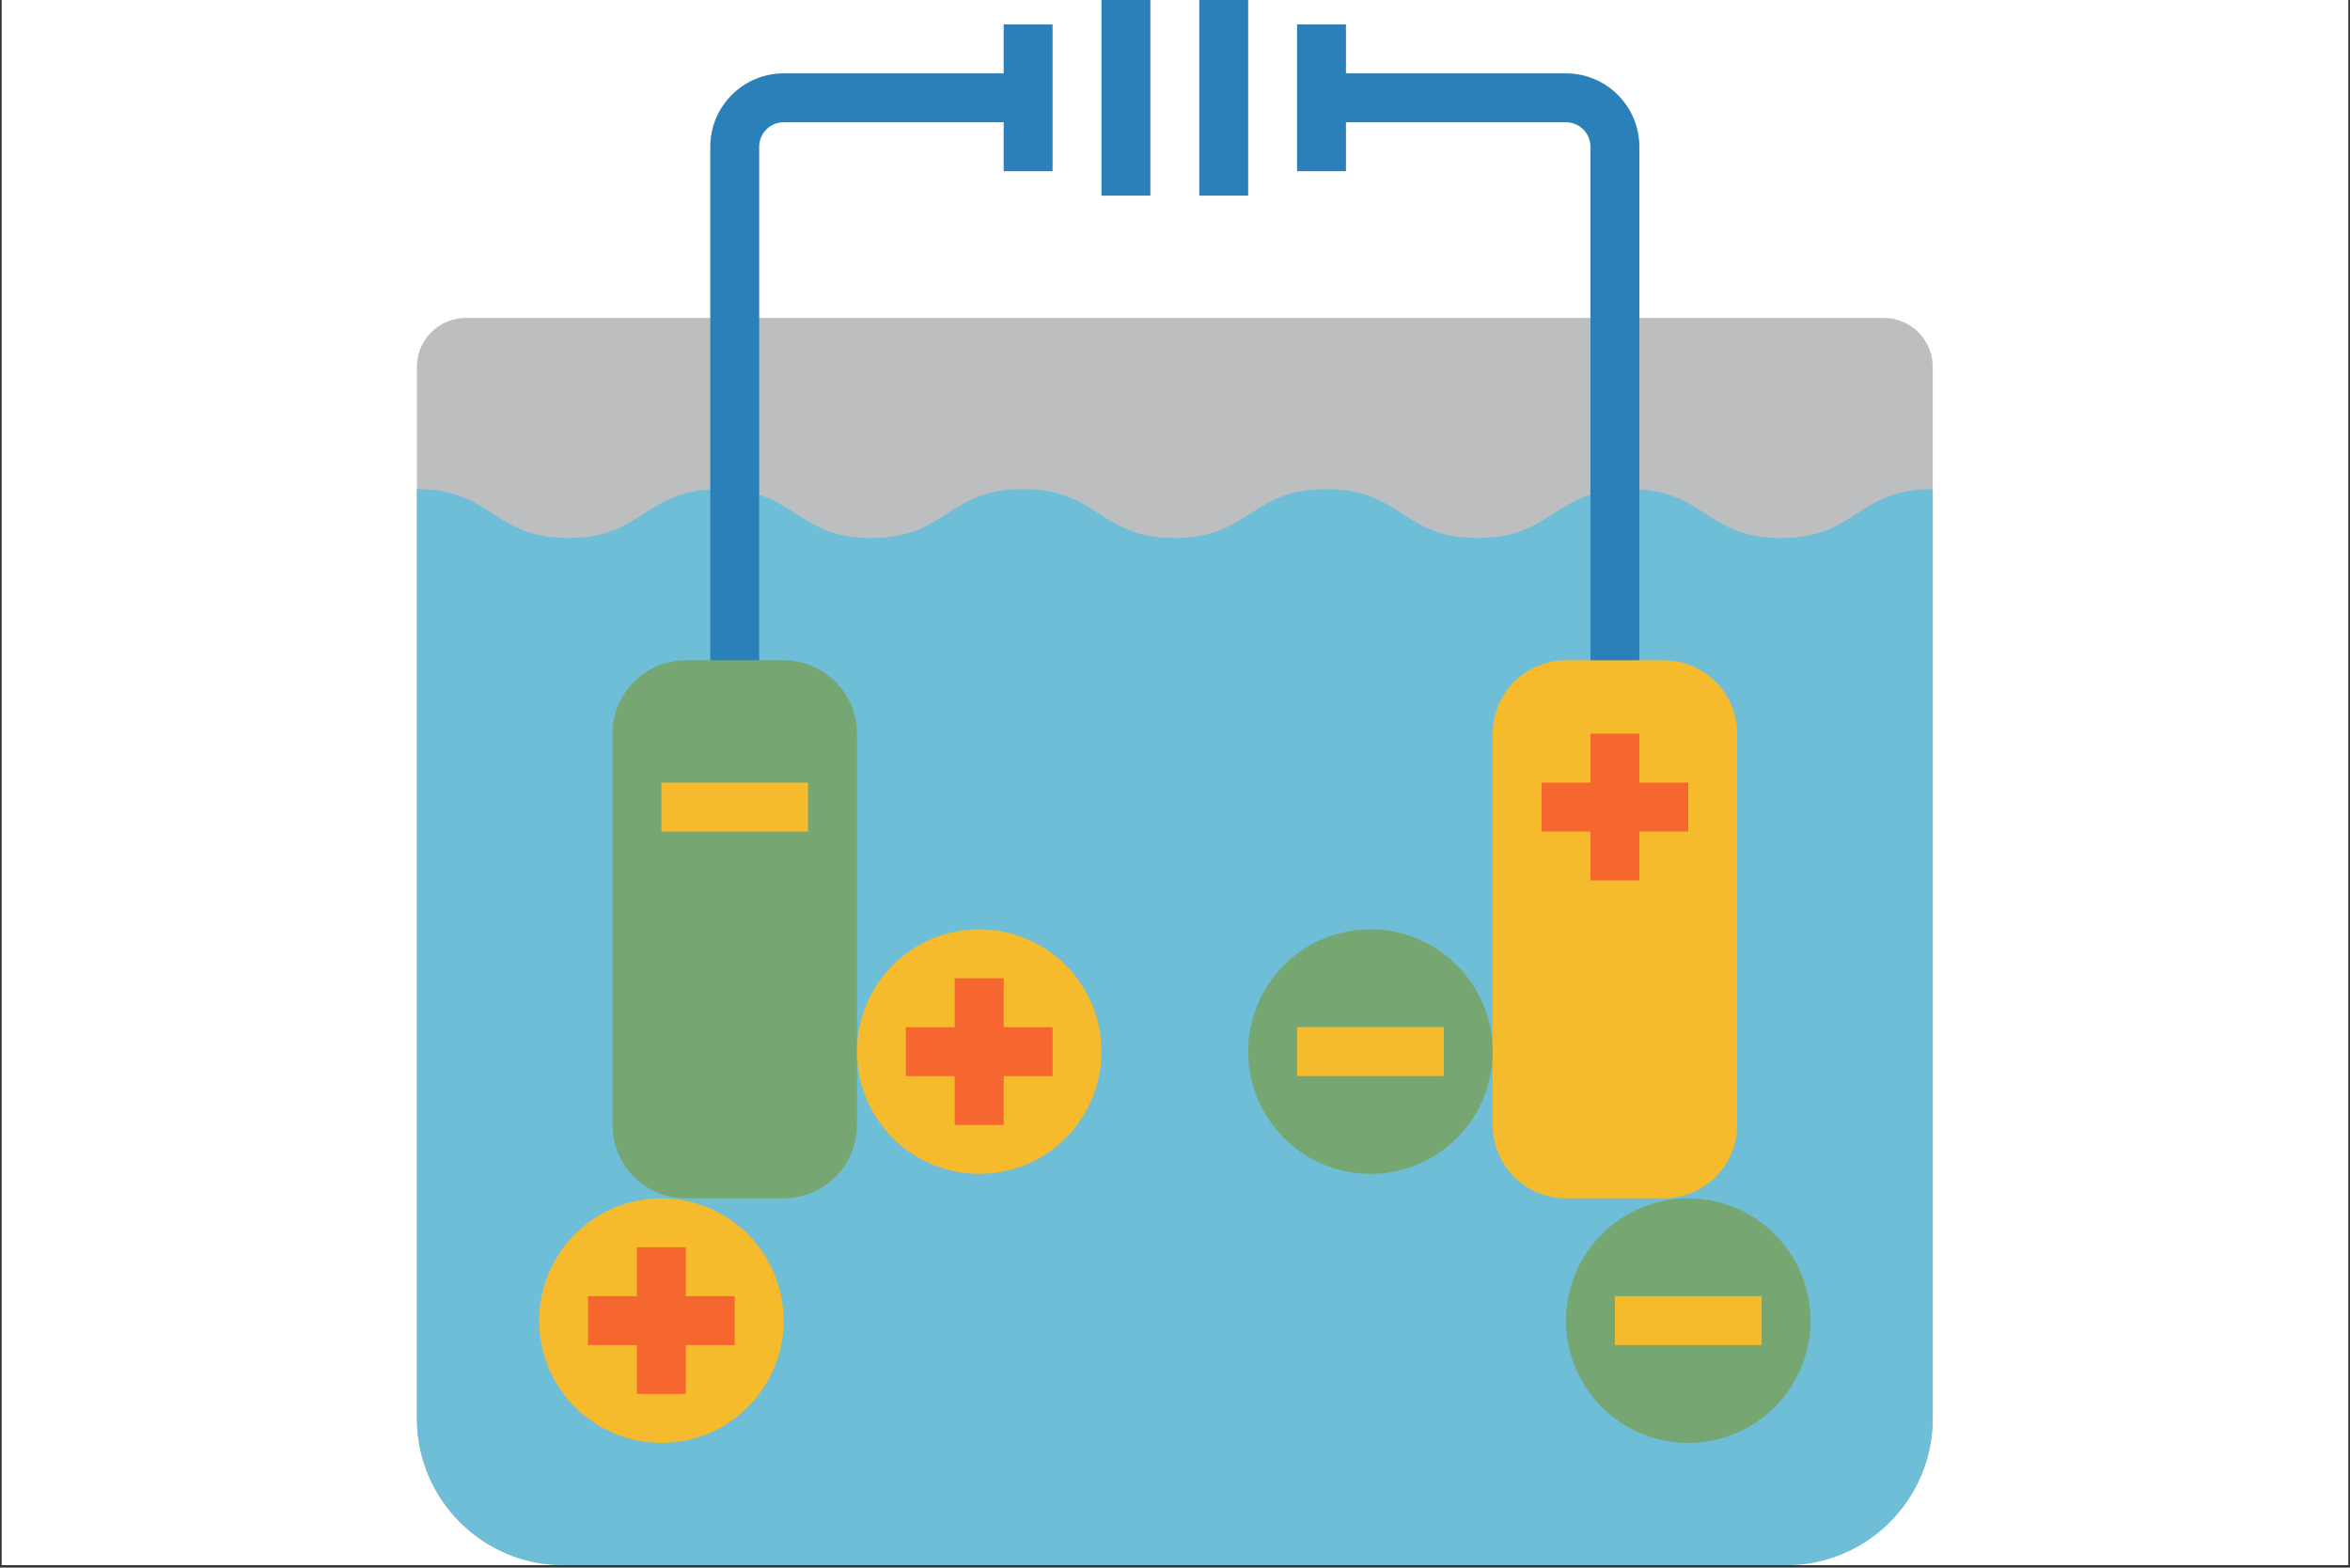 <svg xmlns="http://www.w3.org/2000/svg" xmlns:xlink="http://www.w3.org/1999/xlink" width="1000" zoomAndPan="magnify" viewBox="0 0 750 500.25" height="667" preserveAspectRatio="xMidYMid meet" version="1.0"><rect x="0" y="0" width="750" height="500.25" fill="#333333" stroke="none"/><defs><clipPath id="8bc1bc08fb"><path d="M 0.562 0 L 749.438 0 L 749.438 499.5 L 0.562 499.5 Z M 0.562 0 " clip-rule="nonzero"/></clipPath><clipPath id="55085a29cd"><path d="M 133.055 101 L 616.828 101 L 616.828 499.5 L 133.055 499.5 Z M 133.055 101 " clip-rule="nonzero"/></clipPath><clipPath id="68623a0cfa"><path d="M 133.055 156 L 616.828 156 L 616.828 499.5 L 133.055 499.5 Z M 133.055 156 " clip-rule="nonzero"/></clipPath></defs><g clip-path="url(#8bc1bc08fb)"><path fill="#ffffff" d="M 0.562 0 L 749.438 0 L 749.438 499.5 L 0.562 499.5 Z M 0.562 0 " fill-opacity="1" fill-rule="nonzero"/><path fill="#ffffff" d="M 0.562 0 L 749.438 0 L 749.438 499.5 L 0.562 499.5 Z M 0.562 0 " fill-opacity="1" fill-rule="nonzero"/></g><g clip-path="url(#55085a29cd)"><path fill="#bcbec0" d="M 148.66 101.461 L 601.223 101.461 C 609.836 101.461 616.828 108.457 616.828 117.07 L 616.828 452.672 C 616.828 478.52 595.852 499.5 570.012 499.5 L 179.871 499.5 C 154.031 499.5 133.055 478.52 133.055 452.672 L 133.055 117.07 C 133.055 108.457 140.047 101.461 148.66 101.461 Z M 148.66 101.461 " fill-opacity="1" fill-rule="nonzero"/></g><g clip-path="url(#68623a0cfa)"><path fill="#6ebed7" d="M 616.828 156.094 L 616.828 452.672 C 616.828 478.508 595.84 499.5 570.012 499.5 L 179.871 499.5 C 154.043 499.5 133.055 478.508 133.055 452.672 L 133.055 156.094 C 157.242 156.094 157.242 171.703 181.355 171.703 C 205.543 171.703 205.543 156.094 229.73 156.094 C 253.922 156.094 253.918 171.703 278.109 171.703 C 302.297 171.703 302.297 156.094 326.484 156.094 C 350.676 156.094 350.676 171.703 374.863 171.703 C 399.051 171.703 399.051 156.094 423.242 156.094 C 447.43 156.094 447.43 171.703 471.539 171.703 C 495.809 171.703 495.809 156.094 519.996 156.094 C 544.184 156.094 544.184 171.703 568.371 171.703 C 592.641 171.703 592.641 156.094 616.828 156.094 Z M 616.828 156.094 " fill-opacity="1" fill-rule="nonzero"/></g><path fill="#2b80ba" d="M 320.32 23.414 L 250.098 23.414 C 237.188 23.414 226.688 33.918 226.688 46.828 L 226.688 226.336 L 242.293 226.336 L 242.293 46.828 C 242.293 42.527 245.793 39.023 250.098 39.023 L 320.32 39.023 L 320.32 54.633 L 335.926 54.633 L 335.926 7.805 L 320.32 7.805 Z M 320.32 23.414 " fill-opacity="1" fill-rule="nonzero"/><path fill="#2b80ba" d="M 351.531 0 L 367.137 0 L 367.137 62.438 L 351.531 62.438 Z M 351.531 0 " fill-opacity="1" fill-rule="nonzero"/><path fill="#2b80ba" d="M 499.785 23.414 L 429.562 23.414 L 429.562 7.805 L 413.957 7.805 L 413.957 54.633 L 429.562 54.633 L 429.562 39.023 L 499.785 39.023 C 504.094 39.023 507.59 42.527 507.59 46.828 L 507.59 226.336 L 523.195 226.336 L 523.195 46.828 C 523.195 33.918 512.695 23.414 499.785 23.414 Z M 499.785 23.414 " fill-opacity="1" fill-rule="nonzero"/><path fill="#2b80ba" d="M 382.746 0 L 398.352 0 L 398.352 62.438 L 382.746 62.438 Z M 382.746 0 " fill-opacity="1" fill-rule="nonzero"/><path fill="#76a671" d="M 218.887 210.727 L 250.098 210.727 C 250.863 210.727 251.629 210.766 252.391 210.84 C 253.152 210.914 253.91 211.027 254.664 211.176 C 255.414 211.328 256.156 211.512 256.891 211.734 C 257.625 211.957 258.348 212.215 259.055 212.508 C 259.762 212.805 260.453 213.129 261.133 213.492 C 261.809 213.852 262.465 214.246 263.102 214.672 C 263.738 215.098 264.355 215.555 264.945 216.043 C 265.539 216.527 266.105 217.043 266.648 217.586 C 267.191 218.129 267.703 218.695 268.191 219.289 C 268.676 219.879 269.133 220.496 269.559 221.133 C 269.984 221.77 270.379 222.426 270.742 223.105 C 271.102 223.781 271.43 224.473 271.723 225.18 C 272.016 225.891 272.273 226.609 272.496 227.344 C 272.719 228.078 272.906 228.82 273.055 229.574 C 273.203 230.324 273.316 231.082 273.391 231.848 C 273.469 232.609 273.504 233.375 273.504 234.141 L 273.504 359.016 C 273.504 359.785 273.469 360.547 273.391 361.312 C 273.316 362.074 273.203 362.832 273.055 363.586 C 272.906 364.336 272.719 365.078 272.496 365.812 C 272.273 366.547 272.016 367.27 271.723 367.977 C 271.43 368.684 271.102 369.379 270.742 370.055 C 270.379 370.73 269.984 371.387 269.559 372.023 C 269.133 372.664 268.676 373.277 268.191 373.871 C 267.703 374.465 267.191 375.031 266.648 375.574 C 266.105 376.113 265.539 376.629 264.945 377.117 C 264.355 377.602 263.738 378.059 263.102 378.484 C 262.465 378.91 261.809 379.305 261.133 379.664 C 260.453 380.027 259.762 380.355 259.055 380.648 C 258.348 380.941 257.625 381.199 256.891 381.422 C 256.156 381.645 255.414 381.832 254.664 381.98 C 253.91 382.129 253.152 382.242 252.391 382.316 C 251.629 382.395 250.863 382.43 250.098 382.43 L 218.887 382.43 C 218.117 382.43 217.355 382.395 216.59 382.316 C 215.828 382.242 215.07 382.129 214.316 381.98 C 213.566 381.832 212.824 381.645 212.09 381.422 C 211.355 381.199 210.637 380.941 209.926 380.648 C 209.219 380.355 208.527 380.027 207.852 379.664 C 207.176 379.305 206.516 378.91 205.879 378.484 C 205.242 378.059 204.629 377.602 204.035 377.117 C 203.441 376.629 202.875 376.113 202.332 375.574 C 201.789 375.031 201.277 374.465 200.789 373.871 C 200.305 373.277 199.848 372.664 199.422 372.023 C 198.996 371.387 198.602 370.73 198.242 370.055 C 197.879 369.379 197.551 368.684 197.258 367.977 C 196.965 367.27 196.707 366.547 196.484 365.812 C 196.262 365.078 196.074 364.336 195.926 363.586 C 195.777 362.832 195.664 362.074 195.59 361.312 C 195.516 360.547 195.477 359.785 195.477 359.016 L 195.477 234.141 C 195.477 233.375 195.516 232.609 195.59 231.848 C 195.664 231.082 195.777 230.324 195.926 229.574 C 196.074 228.82 196.262 228.078 196.484 227.344 C 196.707 226.609 196.965 225.891 197.258 225.18 C 197.551 224.473 197.879 223.781 198.242 223.105 C 198.602 222.426 198.996 221.77 199.422 221.133 C 199.848 220.496 200.305 219.879 200.789 219.289 C 201.277 218.695 201.789 218.129 202.332 217.586 C 202.875 217.043 203.441 216.527 204.035 216.043 C 204.629 215.555 205.242 215.098 205.879 214.672 C 206.516 214.246 207.176 213.852 207.852 213.492 C 208.527 213.129 209.219 212.805 209.926 212.508 C 210.637 212.215 211.355 211.957 212.09 211.734 C 212.824 211.512 213.566 211.328 214.316 211.176 C 215.07 211.027 215.828 210.914 216.59 210.84 C 217.355 210.766 218.117 210.727 218.887 210.727 Z M 218.887 210.727 " fill-opacity="1" fill-rule="nonzero"/><path fill="#f5bb2d" d="M 211.082 249.75 L 257.898 249.75 L 257.898 265.359 L 211.082 265.359 Z M 211.082 249.75 " fill-opacity="1" fill-rule="nonzero"/><path fill="#f5bb2d" d="M 530.996 382.43 L 499.785 382.43 C 499.02 382.43 498.254 382.395 497.492 382.316 C 496.73 382.242 495.973 382.129 495.219 381.98 C 494.469 381.832 493.727 381.645 492.992 381.422 C 492.258 381.199 491.535 380.941 490.828 380.648 C 490.121 380.355 489.43 380.027 488.75 379.664 C 488.074 379.305 487.418 378.91 486.781 378.484 C 486.145 378.059 485.527 377.602 484.938 377.117 C 484.344 376.629 483.777 376.113 483.234 375.574 C 482.691 375.031 482.18 374.465 481.691 373.871 C 481.207 373.277 480.75 372.664 480.324 372.023 C 479.898 371.387 479.504 370.73 479.141 370.055 C 478.781 369.379 478.453 368.684 478.16 367.977 C 477.867 367.27 477.609 366.547 477.387 365.812 C 477.164 365.078 476.977 364.336 476.828 363.586 C 476.68 362.832 476.566 362.074 476.492 361.312 C 476.414 360.547 476.379 359.785 476.379 359.016 L 476.379 234.141 C 476.379 233.375 476.414 232.609 476.492 231.848 C 476.566 231.082 476.68 230.324 476.828 229.574 C 476.977 228.82 477.164 228.078 477.387 227.344 C 477.609 226.609 477.867 225.891 478.16 225.18 C 478.453 224.473 478.781 223.781 479.141 223.105 C 479.504 222.426 479.898 221.77 480.324 221.133 C 480.75 220.496 481.207 219.879 481.691 219.289 C 482.18 218.695 482.691 218.129 483.234 217.586 C 483.777 217.043 484.344 216.527 484.938 216.043 C 485.527 215.555 486.145 215.098 486.781 214.672 C 487.418 214.246 488.074 213.852 488.75 213.492 C 489.43 213.129 490.121 212.805 490.828 212.508 C 491.535 212.215 492.258 211.957 492.992 211.734 C 493.727 211.512 494.469 211.328 495.219 211.176 C 495.973 211.027 496.73 210.914 497.492 210.84 C 498.254 210.766 499.02 210.727 499.785 210.727 L 530.996 210.727 C 531.766 210.727 532.531 210.766 533.293 210.84 C 534.055 210.914 534.812 211.027 535.566 211.176 C 536.316 211.328 537.059 211.512 537.793 211.734 C 538.527 211.957 539.246 212.215 539.957 212.508 C 540.664 212.805 541.355 213.129 542.031 213.492 C 542.707 213.852 543.367 214.246 544.004 214.672 C 544.641 215.098 545.254 215.555 545.848 216.043 C 546.441 216.527 547.008 217.043 547.551 217.586 C 548.094 218.129 548.605 218.695 549.094 219.289 C 549.578 219.879 550.035 220.496 550.461 221.133 C 550.887 221.77 551.281 222.426 551.641 223.105 C 552.004 223.781 552.332 224.473 552.625 225.18 C 552.918 225.891 553.176 226.609 553.398 227.344 C 553.621 228.078 553.809 228.82 553.957 229.574 C 554.105 230.324 554.219 231.082 554.293 231.848 C 554.367 232.609 554.406 233.375 554.406 234.141 L 554.406 359.016 C 554.406 359.785 554.367 360.547 554.293 361.312 C 554.219 362.074 554.105 362.832 553.957 363.586 C 553.809 364.336 553.621 365.078 553.398 365.812 C 553.176 366.547 552.918 367.27 552.625 367.977 C 552.332 368.684 552.004 369.379 551.641 370.055 C 551.281 370.73 550.887 371.387 550.461 372.023 C 550.035 372.664 549.578 373.277 549.094 373.871 C 548.605 374.465 548.094 375.031 547.551 375.574 C 547.008 376.113 546.441 376.629 545.848 377.117 C 545.254 377.602 544.641 378.059 544.004 378.484 C 543.367 378.91 542.707 379.305 542.031 379.664 C 541.355 380.027 540.664 380.355 539.957 380.648 C 539.246 380.941 538.527 381.199 537.793 381.422 C 537.059 381.645 536.316 381.832 535.566 381.98 C 534.812 382.129 534.055 382.242 533.293 382.316 C 532.527 382.395 531.766 382.43 530.996 382.43 Z M 530.996 382.43 " fill-opacity="1" fill-rule="nonzero"/><path fill="#f5672f" d="M 538.801 249.75 L 523.195 249.75 L 523.195 234.141 L 507.59 234.141 L 507.59 249.75 L 491.984 249.75 L 491.984 265.359 L 507.59 265.359 L 507.59 280.969 L 523.195 280.969 L 523.195 265.359 L 538.801 265.359 Z M 538.801 249.75 " fill-opacity="1" fill-rule="nonzero"/><path fill="#f5bb2d" d="M 351.531 335.602 C 351.531 336.879 351.469 338.156 351.344 339.426 C 351.219 340.699 351.031 341.961 350.785 343.215 C 350.535 344.469 350.223 345.707 349.852 346.93 C 349.48 348.152 349.051 349.355 348.562 350.535 C 348.074 351.715 347.527 352.871 346.926 353.996 C 346.324 355.125 345.668 356.219 344.957 357.281 C 344.25 358.344 343.488 359.371 342.676 360.359 C 341.867 361.348 341.008 362.293 340.105 363.195 C 339.203 364.102 338.258 364.957 337.27 365.77 C 336.281 366.578 335.258 367.34 334.195 368.051 C 333.133 368.758 332.035 369.414 330.91 370.02 C 329.781 370.621 328.629 371.168 327.449 371.656 C 326.27 372.145 325.066 372.574 323.844 372.945 C 322.621 373.316 321.383 373.625 320.129 373.875 C 318.879 374.125 317.613 374.312 316.344 374.438 C 315.07 374.562 313.797 374.625 312.52 374.625 C 311.242 374.625 309.965 374.562 308.695 374.438 C 307.422 374.312 306.16 374.125 304.906 373.875 C 303.656 373.625 302.418 373.316 301.195 372.945 C 299.973 372.574 298.77 372.145 297.59 371.656 C 296.41 371.168 295.254 370.621 294.129 370.02 C 293 369.414 291.906 368.758 290.844 368.051 C 289.781 367.34 288.758 366.578 287.77 365.77 C 286.781 364.957 285.836 364.102 284.934 363.195 C 284.027 362.293 283.172 361.348 282.359 360.359 C 281.551 359.371 280.789 358.344 280.078 357.281 C 279.371 356.219 278.715 355.125 278.113 353.996 C 277.508 352.871 276.965 351.715 276.473 350.535 C 275.984 349.355 275.555 348.152 275.184 346.93 C 274.812 345.707 274.504 344.469 274.254 343.215 C 274.004 341.961 273.816 340.699 273.691 339.426 C 273.566 338.156 273.504 336.879 273.504 335.602 C 273.504 334.324 273.566 333.051 273.691 331.777 C 273.816 330.504 274.004 329.242 274.254 327.988 C 274.504 326.734 274.812 325.496 275.184 324.273 C 275.555 323.051 275.984 321.848 276.473 320.668 C 276.965 319.488 277.508 318.332 278.113 317.207 C 278.715 316.078 279.371 314.984 280.078 313.922 C 280.789 312.859 281.551 311.836 282.359 310.848 C 283.172 309.859 284.027 308.914 284.934 308.008 C 285.836 307.105 286.781 306.246 287.77 305.438 C 288.758 304.625 289.781 303.867 290.844 303.156 C 291.906 302.445 293 301.789 294.129 301.188 C 295.254 300.586 296.41 300.039 297.59 299.551 C 298.77 299.059 299.973 298.629 301.195 298.258 C 302.418 297.887 303.656 297.578 304.906 297.328 C 306.16 297.078 307.422 296.891 308.695 296.766 C 309.965 296.641 311.242 296.578 312.52 296.578 C 313.797 296.578 315.07 296.641 316.344 296.766 C 317.613 296.891 318.879 297.078 320.129 297.328 C 321.383 297.578 322.621 297.887 323.844 298.258 C 325.066 298.629 326.27 299.059 327.449 299.551 C 328.629 300.039 329.781 300.586 330.91 301.188 C 332.035 301.789 333.133 302.445 334.195 303.156 C 335.258 303.867 336.281 304.625 337.27 305.438 C 338.258 306.246 339.203 307.105 340.105 308.008 C 341.008 308.914 341.867 309.859 342.676 310.848 C 343.488 311.836 344.25 312.859 344.957 313.922 C 345.668 314.984 346.324 316.078 346.926 317.207 C 347.527 318.332 348.074 319.488 348.562 320.668 C 349.051 321.848 349.48 323.051 349.852 324.273 C 350.223 325.496 350.535 326.734 350.785 327.988 C 351.031 329.242 351.219 330.504 351.344 331.777 C 351.469 333.051 351.531 334.324 351.531 335.602 Z M 351.531 335.602 " fill-opacity="1" fill-rule="nonzero"/><path fill="#f5672f" d="M 335.926 327.797 L 320.32 327.797 L 320.32 312.188 L 304.715 312.188 L 304.715 327.797 L 289.109 327.797 L 289.109 343.406 L 304.715 343.406 L 304.715 359.016 L 320.32 359.016 L 320.32 343.406 L 335.926 343.406 Z M 335.926 327.797 " fill-opacity="1" fill-rule="nonzero"/><path fill="#f5bb2d" d="M 250.098 421.453 C 250.098 422.73 250.035 424.008 249.91 425.277 C 249.785 426.551 249.598 427.812 249.348 429.066 C 249.098 430.32 248.789 431.559 248.418 432.781 C 248.047 434.004 247.617 435.207 247.125 436.387 C 246.637 437.57 246.094 438.723 245.488 439.852 C 244.887 440.977 244.23 442.07 243.52 443.133 C 242.812 444.195 242.051 445.223 241.242 446.211 C 240.43 447.199 239.574 448.145 238.668 449.047 C 237.766 449.953 236.82 450.809 235.832 451.621 C 234.844 452.43 233.82 453.191 232.758 453.902 C 231.695 454.609 230.602 455.266 229.473 455.871 C 228.348 456.473 227.191 457.02 226.012 457.508 C 224.832 457.996 223.629 458.426 222.406 458.797 C 221.184 459.168 219.945 459.477 218.695 459.727 C 217.441 459.977 216.18 460.164 214.906 460.289 C 213.633 460.414 212.359 460.477 211.082 460.477 C 209.805 460.477 208.531 460.414 207.258 460.289 C 205.988 460.164 204.723 459.977 203.473 459.727 C 202.219 459.477 200.98 459.168 199.758 458.797 C 198.535 458.426 197.332 457.996 196.152 457.508 C 194.973 457.02 193.816 456.473 192.691 455.871 C 191.562 455.266 190.469 454.609 189.406 453.902 C 188.344 453.191 187.32 452.43 186.332 451.621 C 185.344 450.809 184.398 449.953 183.496 449.047 C 182.59 448.145 181.734 447.199 180.926 446.211 C 180.113 445.223 179.352 444.195 178.645 443.133 C 177.934 442.07 177.277 440.977 176.676 439.852 C 176.074 438.723 175.527 437.57 175.039 436.387 C 174.551 435.207 174.117 434.004 173.75 432.781 C 173.379 431.559 173.066 430.32 172.816 429.066 C 172.57 427.812 172.383 426.551 172.258 425.277 C 172.129 424.008 172.066 422.73 172.066 421.453 C 172.066 420.176 172.129 418.902 172.258 417.629 C 172.383 416.355 172.57 415.094 172.816 413.84 C 173.066 412.586 173.379 411.348 173.75 410.125 C 174.117 408.902 174.551 407.699 175.039 406.52 C 175.527 405.34 176.074 404.188 176.676 403.059 C 177.277 401.93 177.934 400.836 178.645 399.773 C 179.352 398.711 180.113 397.688 180.926 396.699 C 181.734 395.711 182.59 394.766 183.496 393.859 C 184.398 392.957 185.344 392.098 186.332 391.289 C 187.32 390.477 188.344 389.719 189.406 389.008 C 190.469 388.297 191.562 387.641 192.691 387.039 C 193.816 386.438 194.973 385.891 196.152 385.402 C 197.332 384.91 198.535 384.48 199.758 384.109 C 200.98 383.738 202.219 383.43 203.473 383.18 C 204.723 382.93 205.988 382.742 207.258 382.617 C 208.531 382.492 209.805 382.43 211.082 382.43 C 212.359 382.43 213.633 382.492 214.906 382.617 C 216.18 382.742 217.441 382.93 218.695 383.18 C 219.945 383.43 221.184 383.738 222.406 384.109 C 223.629 384.48 224.832 384.91 226.012 385.402 C 227.191 385.891 228.348 386.438 229.473 387.039 C 230.602 387.641 231.695 388.297 232.758 389.008 C 233.82 389.719 234.844 390.477 235.832 391.289 C 236.82 392.098 237.766 392.957 238.668 393.859 C 239.574 394.766 240.43 395.711 241.242 396.699 C 242.051 397.688 242.812 398.711 243.52 399.773 C 244.23 400.836 244.887 401.93 245.488 403.059 C 246.094 404.188 246.637 405.34 247.125 406.52 C 247.617 407.699 248.047 408.902 248.418 410.125 C 248.789 411.348 249.098 412.586 249.348 413.84 C 249.598 415.094 249.785 416.355 249.91 417.629 C 250.035 418.902 250.098 420.176 250.098 421.453 Z M 250.098 421.453 " fill-opacity="1" fill-rule="nonzero"/><path fill="#f5672f" d="M 234.492 413.648 L 218.887 413.648 L 218.887 398.039 L 203.281 398.039 L 203.281 413.648 L 187.676 413.648 L 187.676 429.258 L 203.281 429.258 L 203.281 444.867 L 218.887 444.867 L 218.887 429.258 L 234.492 429.258 Z M 234.492 413.648 " fill-opacity="1" fill-rule="nonzero"/><path fill="#76a671" d="M 476.379 335.602 C 476.379 336.879 476.316 338.156 476.191 339.426 C 476.066 340.699 475.879 341.961 475.629 343.215 C 475.379 344.469 475.07 345.707 474.699 346.93 C 474.328 348.152 473.898 349.355 473.41 350.535 C 472.918 351.715 472.375 352.871 471.77 353.996 C 471.168 355.125 470.512 356.219 469.805 357.281 C 469.094 358.344 468.332 359.371 467.523 360.359 C 466.711 361.348 465.855 362.293 464.949 363.195 C 464.047 364.102 463.102 364.957 462.113 365.77 C 461.125 366.578 460.102 367.34 459.039 368.051 C 457.977 368.758 456.883 369.414 455.754 370.02 C 454.629 370.621 453.473 371.168 452.293 371.656 C 451.113 372.145 449.91 372.574 448.688 372.945 C 447.465 373.316 446.227 373.625 444.977 373.875 C 443.723 374.125 442.461 374.312 441.188 374.438 C 439.918 374.562 438.641 374.625 437.363 374.625 C 436.086 374.625 434.812 374.562 433.539 374.438 C 432.27 374.312 431.008 374.125 429.754 373.875 C 428.5 373.625 427.262 373.316 426.039 372.945 C 424.816 372.574 423.613 372.145 422.434 371.656 C 421.254 371.168 420.102 370.621 418.973 370.02 C 417.848 369.414 416.75 368.758 415.688 368.051 C 414.625 367.34 413.602 366.578 412.613 365.77 C 411.625 364.957 410.68 364.102 409.777 363.195 C 408.875 362.293 408.016 361.348 407.207 360.359 C 406.395 359.371 405.637 358.344 404.926 357.281 C 404.215 356.219 403.559 355.125 402.957 353.996 C 402.355 352.871 401.809 351.715 401.32 350.535 C 400.832 349.355 400.402 348.152 400.031 346.93 C 399.66 345.707 399.348 344.469 399.098 343.215 C 398.852 341.961 398.664 340.699 398.539 339.426 C 398.414 338.156 398.352 336.879 398.352 335.602 C 398.352 334.324 398.414 333.051 398.539 331.777 C 398.664 330.504 398.852 329.242 399.098 327.988 C 399.348 326.734 399.66 325.496 400.031 324.273 C 400.402 323.051 400.832 321.848 401.32 320.668 C 401.809 319.488 402.355 318.332 402.957 317.207 C 403.559 316.078 404.215 314.984 404.926 313.922 C 405.637 312.859 406.395 311.836 407.207 310.848 C 408.016 309.859 408.875 308.914 409.777 308.008 C 410.68 307.105 411.625 306.246 412.613 305.438 C 413.602 304.625 414.625 303.867 415.688 303.156 C 416.75 302.445 417.848 301.789 418.973 301.188 C 420.102 300.586 421.254 300.039 422.434 299.551 C 423.613 299.059 424.816 298.629 426.039 298.258 C 427.262 297.887 428.5 297.578 429.754 297.328 C 431.008 297.078 432.27 296.891 433.539 296.766 C 434.812 296.641 436.086 296.578 437.363 296.578 C 438.641 296.578 439.918 296.641 441.188 296.766 C 442.461 296.891 443.723 297.078 444.977 297.328 C 446.227 297.578 447.465 297.887 448.688 298.258 C 449.91 298.629 451.113 299.059 452.293 299.551 C 453.473 300.039 454.629 300.586 455.754 301.188 C 456.883 301.789 457.977 302.445 459.039 303.156 C 460.102 303.867 461.125 304.625 462.113 305.438 C 463.102 306.246 464.047 307.105 464.949 308.008 C 465.855 308.914 466.711 309.859 467.523 310.848 C 468.332 311.836 469.094 312.859 469.805 313.922 C 470.512 314.984 471.168 316.078 471.77 317.207 C 472.375 318.332 472.918 319.488 473.41 320.668 C 473.898 321.848 474.328 323.051 474.699 324.273 C 475.07 325.496 475.379 326.734 475.629 327.988 C 475.879 329.242 476.066 330.504 476.191 331.777 C 476.316 333.051 476.379 334.324 476.379 335.602 Z M 476.379 335.602 " fill-opacity="1" fill-rule="nonzero"/><path fill="#f5bb2d" d="M 413.957 327.797 L 460.773 327.797 L 460.773 343.406 L 413.957 343.406 Z M 413.957 327.797 " fill-opacity="1" fill-rule="nonzero"/><path fill="#76a671" d="M 577.816 421.453 C 577.816 422.73 577.754 424.008 577.625 425.277 C 577.5 426.551 577.312 427.812 577.066 429.066 C 576.816 430.32 576.504 431.559 576.133 432.781 C 575.766 434.004 575.332 435.207 574.844 436.387 C 574.355 437.57 573.809 438.723 573.207 439.852 C 572.605 440.977 571.949 442.07 571.238 443.133 C 570.531 444.195 569.77 445.223 568.957 446.211 C 568.148 447.199 567.293 448.145 566.387 449.047 C 565.484 449.953 564.539 450.809 563.551 451.621 C 562.562 452.43 561.539 453.191 560.477 453.902 C 559.414 454.609 558.32 455.266 557.191 455.871 C 556.066 456.473 554.91 457.02 553.73 457.508 C 552.551 457.996 551.348 458.426 550.125 458.797 C 548.902 459.168 547.664 459.477 546.41 459.727 C 545.16 459.977 543.895 460.164 542.625 460.289 C 541.352 460.414 540.078 460.477 538.801 460.477 C 537.523 460.477 536.25 460.414 534.977 460.289 C 533.703 460.164 532.441 459.977 531.188 459.727 C 529.938 459.477 528.699 459.168 527.477 458.797 C 526.254 458.426 525.051 457.996 523.871 457.508 C 522.691 457.02 521.535 456.473 520.41 455.871 C 519.281 455.266 518.188 454.609 517.125 453.902 C 516.062 453.191 515.039 452.43 514.051 451.621 C 513.062 450.809 512.117 449.953 511.215 449.047 C 510.309 448.145 509.453 447.199 508.641 446.211 C 507.832 445.223 507.07 444.195 506.363 443.133 C 505.652 442.07 504.996 440.977 504.395 439.852 C 503.789 438.723 503.246 437.57 502.758 436.387 C 502.266 435.207 501.836 434.004 501.465 432.781 C 501.094 431.559 500.785 430.32 500.535 429.066 C 500.285 427.812 500.098 426.551 499.973 425.277 C 499.848 424.008 499.785 422.73 499.785 421.453 C 499.785 420.176 499.848 418.902 499.973 417.629 C 500.098 416.355 500.285 415.094 500.535 413.84 C 500.785 412.586 501.094 411.348 501.465 410.125 C 501.836 408.902 502.266 407.699 502.758 406.52 C 503.246 405.34 503.789 404.188 504.395 403.059 C 504.996 401.93 505.652 400.836 506.363 399.773 C 507.07 398.711 507.832 397.688 508.641 396.699 C 509.453 395.711 510.309 394.766 511.215 393.859 C 512.117 392.957 513.062 392.098 514.051 391.289 C 515.039 390.477 516.062 389.719 517.125 389.008 C 518.188 388.297 519.281 387.641 520.41 387.039 C 521.535 386.438 522.691 385.891 523.871 385.402 C 525.051 384.91 526.254 384.48 527.477 384.109 C 528.699 383.738 529.938 383.43 531.188 383.18 C 532.441 382.93 533.703 382.742 534.977 382.617 C 536.25 382.492 537.523 382.43 538.801 382.43 C 540.078 382.43 541.352 382.492 542.625 382.617 C 543.895 382.742 545.16 382.93 546.41 383.18 C 547.664 383.43 548.902 383.738 550.125 384.109 C 551.348 384.48 552.551 384.91 553.73 385.402 C 554.91 385.891 556.066 386.438 557.191 387.039 C 558.32 387.641 559.414 388.297 560.477 389.008 C 561.539 389.719 562.562 390.477 563.551 391.289 C 564.539 392.098 565.484 392.957 566.387 393.859 C 567.293 394.766 568.148 395.711 568.957 396.699 C 569.77 397.688 570.531 398.711 571.238 399.773 C 571.949 400.836 572.605 401.93 573.207 403.059 C 573.809 404.188 574.355 405.34 574.844 406.52 C 575.332 407.699 575.766 408.902 576.133 410.125 C 576.504 411.348 576.816 412.586 577.066 413.84 C 577.312 415.094 577.5 416.355 577.625 417.629 C 577.754 418.902 577.816 420.176 577.816 421.453 Z M 577.816 421.453 " fill-opacity="1" fill-rule="nonzero"/><path fill="#f5bb2d" d="M 515.391 413.648 L 562.211 413.648 L 562.211 429.258 L 515.391 429.258 Z M 515.391 413.648 " fill-opacity="1" fill-rule="nonzero"/></svg>